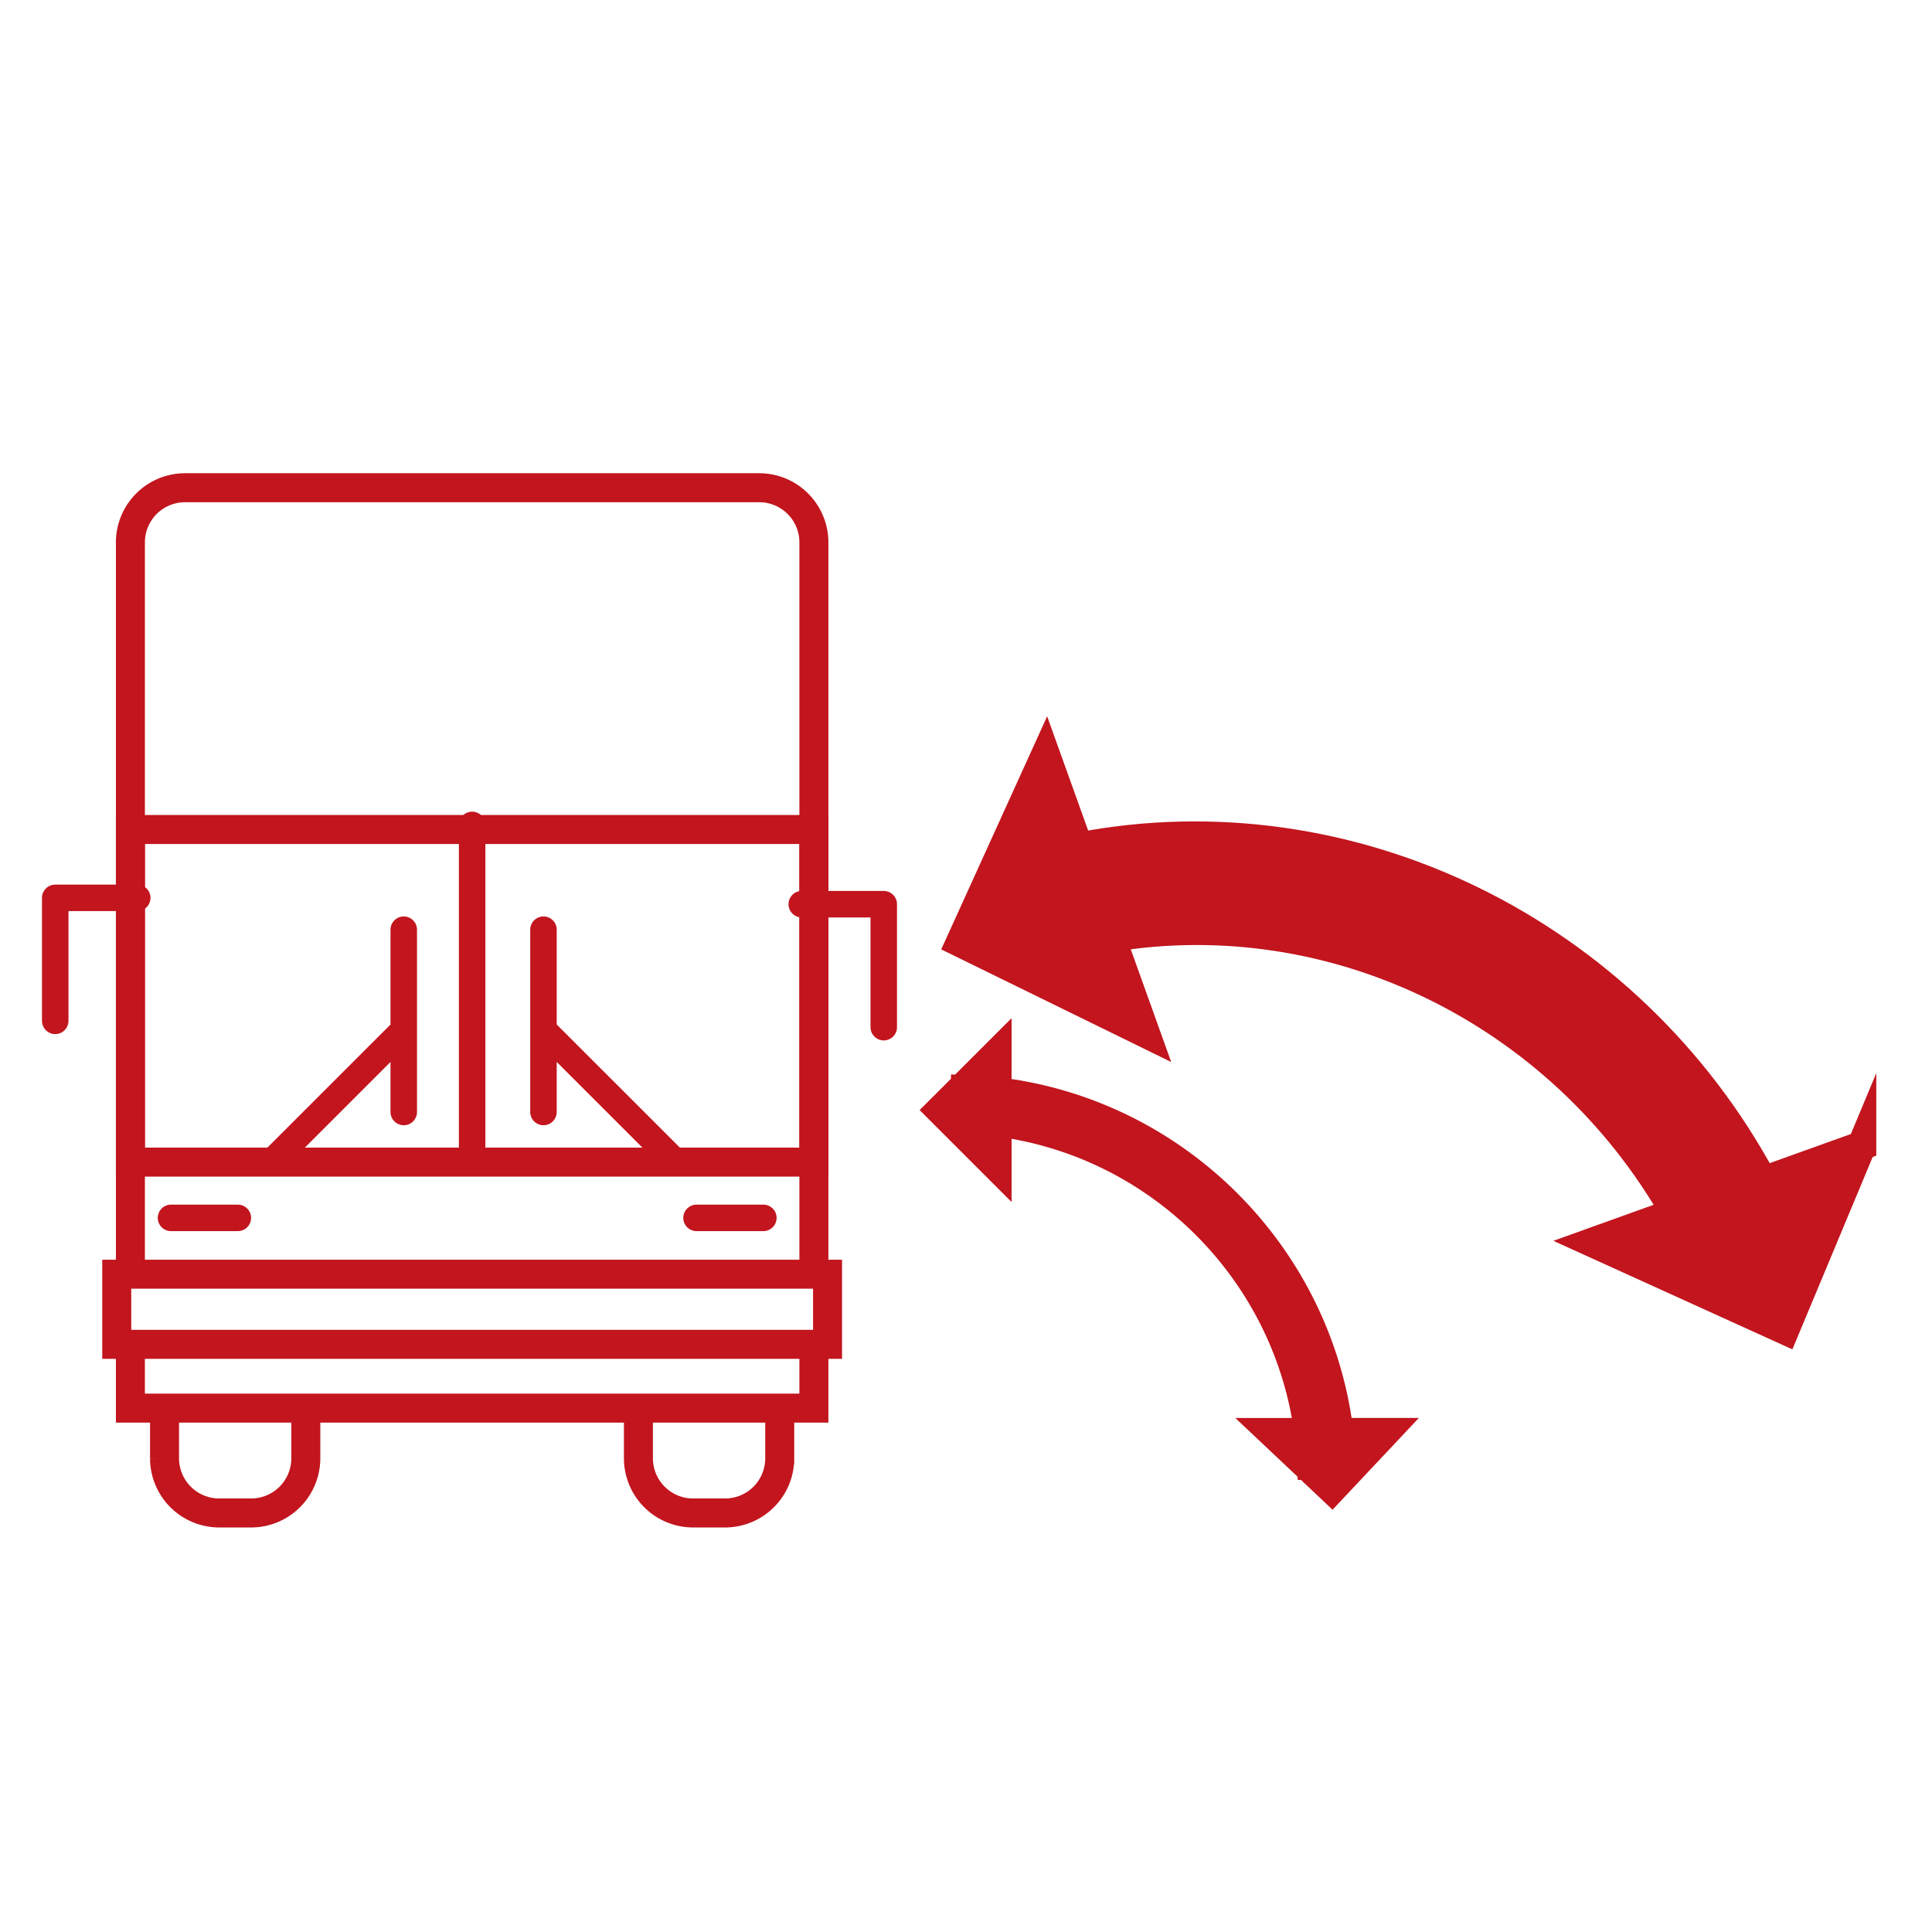 <svg xmlns="http://www.w3.org/2000/svg" width="128.17" height="128.17" viewBox="0 0 128.17 128.17"><path fill="#C2151E" d="M94.126 94.068h-4.46c-1.781-11.574-10.97-20.736-22.557-22.484v-4.039l-3.747 3.744c-.091 0-.183-.008-.274-.008v.283l-2.081 2.078 6.102 6.1v-4.193c9.432 1.674 16.884 9.098 18.592 18.52h-3.752l4.131 3.895c0 .074.01.143.01.213h.215l2.096 1.979 5.725-6.088z"/><path fill="#C2151E" stroke="#C2151E" stroke-width="1.923" stroke-miterlimit="10" d="M123.512 75.992l-6.557 2.354C108.043 61.753 89.548 52.722 71.56 56.19l-2.196-6.116-5.661 12.456 12.29 6.019-2.278-6.351c14.779-2.443 29.776 4.87 37.407 18.239l-5.518 1.984 12.798 5.812 5.11-12.241z"/><g fill="none" stroke="#C2151E" stroke-width="1.923" stroke-miterlimit="10"><path d="M10.916 93.695v3.049a3.63 3.63 0 0 0 3.63 3.627h2.113a3.629 3.629 0 0 0 3.629-3.627v-3.42M42.353 93.496v3.248a3.628 3.628 0 0 0 3.628 3.627H48.1a3.628 3.628 0 0 0 3.628-3.627v.377-3.49"/></g><path fill="none" stroke="#C2151E" stroke-width="1.923" stroke-miterlimit="10" d="M53.994 84.424V35.983a3.628 3.628 0 0 0-3.628-3.627H12.278a3.628 3.628 0 0 0-3.627 3.627V84.02M8.65 89.861v3.555h45.344v-3.75"/><path fill="none" stroke="#C2151E" stroke-width="1.923" stroke-miterlimit="10" d="M8.65 55.029h45.344v22.066H8.65zM7.745 84.531H54.9v4.654H7.745z"/><path fill="none" stroke="#C2151E" stroke-width="1.758" stroke-linecap="round" stroke-linejoin="round" stroke-miterlimit="22.926" d="M31.321 54.726v22.37M9.104 59.564h-5.44v8.159"/><g fill="none" stroke="#C2151E" stroke-width="1.758" stroke-linecap="round" stroke-linejoin="round" stroke-miterlimit="22.926"><path d="M26.785 61.676V73.77M26.785 68.33l-8.464 8.463"/></g><g fill="none" stroke="#C2151E" stroke-width="1.758" stroke-linecap="round" stroke-linejoin="round" stroke-miterlimit="22.926"><path d="M36.054 61.676V73.77M36.054 68.33l8.467 8.463"/></g><path fill="none" stroke="#C2151E" stroke-width="1.758" stroke-linecap="round" stroke-linejoin="round" stroke-miterlimit="22.926" d="M11.345 80.795h4.433M46.208 80.795h4.433M53.189 59.985h5.44v8.158"/></svg>